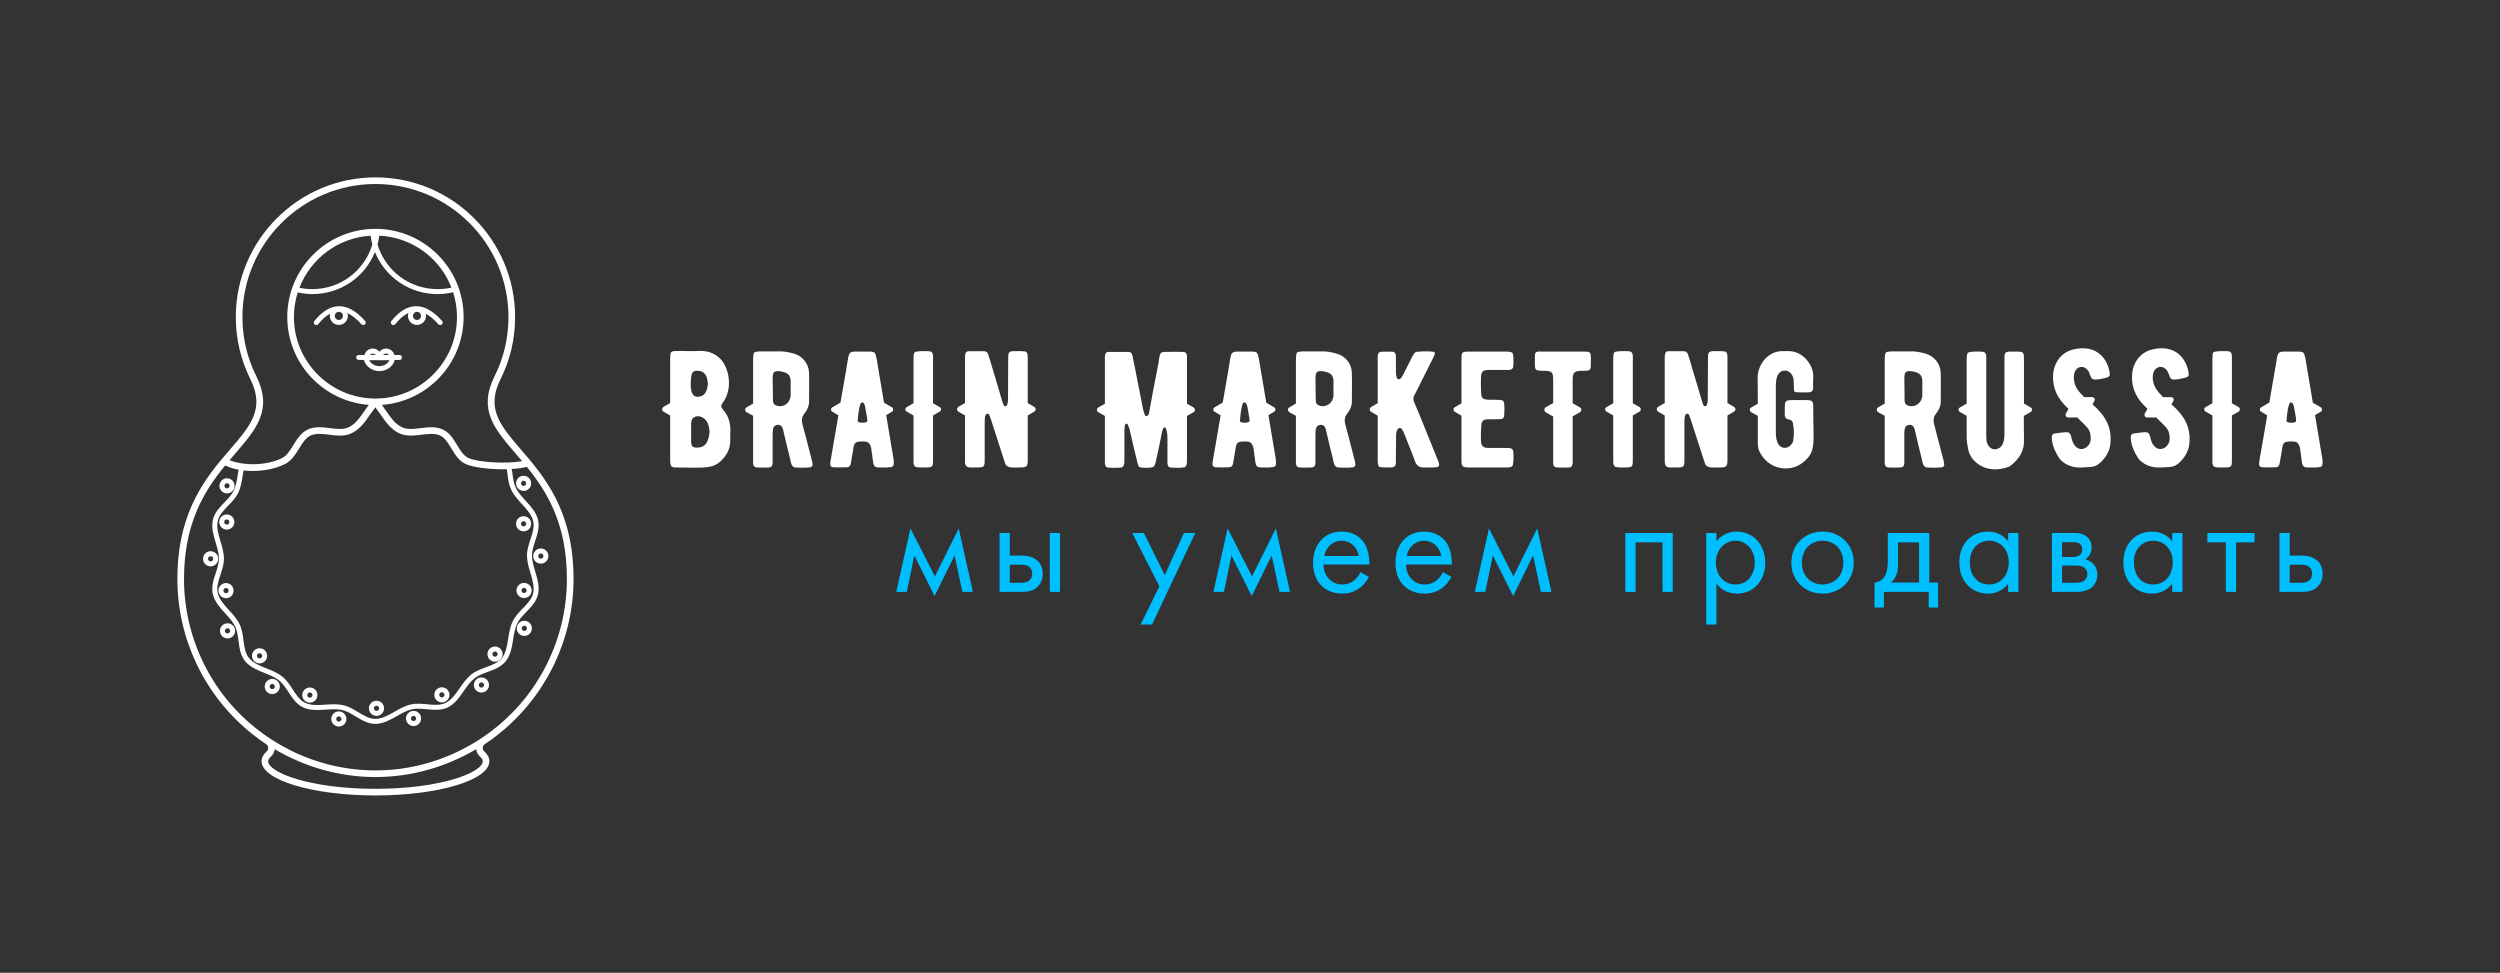 <?xml version="1.0" encoding="UTF-8"?> <svg xmlns="http://www.w3.org/2000/svg" xmlns:xlink="http://www.w3.org/1999/xlink" xmlns:svgjs="http://svgjs.com/svgjs" width="2114.226" height="822.668"><rect width="100%" height="100%" fill="#333333" stroke="none"/> <g transform="scale(5) translate(30, 30)"> <defs id="SvgjsDefs2458"></defs> <g xmlns:name="main_text" id="SvgjsG2459" rel="mainfill" name="main_text" transform="translate(82.06,-190.935)" fill="#ffffff" style="fill: #ffffff"> <path d="M11.48 233.84C11.51 232.44 11.12 231.24 10.28 230.28C9.83 229.75 9.83 229.53 10.22 229.00C11.93 226.73 11.34 222.95 9.52 221.38C8.62 220.62 7.56 220.26 6.24 220.29C5.80 220.32 5.21 220.32 4.48 220.32C2.35 220.29 1.74 220.23 1.46 220.51C1.34 220.62 1.29 221.04 1.29 221.72L1.29 229.11L0.17 229.75C0 229.86-0.06 229.98-0.06 230.17C-0.06 230.34 0 230.45 0.17 230.56L1.29 231.21L1.29 238.21C1.29 239.13 1.29 239.55 1.48 239.78C1.62 239.92 1.85 240 2.16 240C7.48 240.06 8.74 240.31 10.36 238.38C11.12 237.48 11.48 236.50 11.45 235.38C11.45 234.74 11.45 234.20 11.48 233.84ZM4.87 224.52C4.98 223.82 5.32 223.59 6.05 223.65C6.80 223.70 7.28 224.12 7.50 224.82L7.67 225.66C7.67 226.28 7.53 226.87 7.25 227.37C7.08 227.65 6.83 227.85 6.47 227.96C4.51 228.60 4.68 225.89 4.87 224.52ZM7.48 235.77C7.14 236.39 6.55 236.67 5.68 236.64C4.70 236.58 4.84 236.16 4.84 234.09C4.84 232.19 4.73 231.82 5.49 231.43C6.27 231.07 7.36 231.71 7.67 232.58C8.09 233.70 8.01 234.76 7.48 235.77ZM25.17 238.46C24.42 235.49 23.91 233.59 23.66 232.69C23.49 231.99 23.58 231.40 23.97 230.93C24.50 230.26 24.78 229.58 24.78 228.94C24.81 226.36 24.81 224.71 24.78 223.96C24.72 222.39 23.60 221.07 22.09 220.71C21.20 220.46 20.38 220.34 19.68 220.37L18.20 220.37C16.58 220.37 15.76 220.32 15.51 220.57C15.37 220.71 15.32 221.13 15.32 221.83L15.32 229.19L14.20 229.84C14.06 229.92 13.97 230.06 13.97 230.23C13.97 230.42 14.06 230.54 14.20 230.65L15.32 231.26L15.32 238.38C15.32 239.30 15.20 239.97 15.96 240C16.63 240.03 17.30 240.03 17.95 240C18.73 239.97 18.62 239.33 18.62 238.49L18.62 234.54C18.65 233.67 18.59 232.92 19.40 232.80C20.22 232.69 20.36 233.42 20.47 233.95L21 236.22C21.28 237.31 21.48 238.07 21.56 238.49C21.73 239.27 21.81 239.92 22.43 240C23.35 240.06 24.19 240.06 24.95 239.97C25.26 239.94 25.42 239.69 25.37 239.41C25.34 239.16 25.28 238.82 25.17 238.46ZM21.67 227.85C21.67 227.90 21.64 228.02 21.62 228.18C21.39 229.22 20.41 229.84 19.38 229.58C18.90 229.44 18.68 229.16 18.68 228.69C18.68 228.63 18.65 227.85 18.65 226.62C18.65 224.29 18.34 223.54 19.91 223.73C20.02 223.76 20.13 223.79 20.33 223.82C21.25 224.04 21.62 224.43 21.67 225.33ZM39.03 238.32C39.00 238.10 38.58 235.72 37.83 231.15L38.78 230.59C38.92 230.51 39.00 230.40 39.00 230.20C39.00 230.03 38.92 229.89 38.78 229.81L37.46 229.05C37.44 228.83 37.02 226.36 36.23 221.72C36.15 221.27 36.04 220.76 35.84 220.57C35.73 220.48 35.50 220.43 35.22 220.40L32.68 220.40C31.78 220.40 31.56 220.57 31.39 221.49C31.14 223.03 30.72 225.55 30.10 229.02L28.76 229.81C28.59 229.89 28.50 230.03 28.50 230.20C28.50 230.40 28.59 230.51 28.76 230.59L29.74 231.18C29.74 231.21 29.71 231.29 29.71 231.38C29.54 232.36 29.15 234.74 28.48 238.54C28.36 239.36 28.17 239.94 28.95 239.97C29.54 240 30.27 240 31.14 239.97C31.53 239.97 31.75 239.78 31.84 239.36C32.06 238.07 32.20 237.31 32.23 237.09C32.40 235.66 32.62 235.60 34.08 235.60C34.08 235.60 34.16 235.60 34.30 235.63C35.28 235.66 35.34 237.00 35.36 237.28C35.42 237.51 35.45 237.84 35.50 238.26C35.62 239.16 35.64 239.58 35.90 239.80C36.01 239.92 36.18 239.97 36.46 240C36.68 240 38.67 240.08 38.92 239.83C39.14 239.64 39.17 239.13 39.03 238.32ZM34.64 232.16C34.58 232.52 33.01 232.55 33.01 232.13C33.01 232.05 33.01 231.91 33.04 231.77C33.12 230.59 33.29 229.72 33.49 229.19C33.60 229.00 33.91 228.88 34.08 229.19C34.16 229.36 34.22 229.50 34.24 229.61C34.24 229.70 34.55 231.18 34.61 231.68C34.64 231.94 34.64 232.10 34.64 232.16ZM46.87 229.78L45.75 229.14L45.75 222.00C45.75 221.04 45.86 220.43 45.11 220.34C44.58 220.32 42.90 220.26 42.62 220.54C42.50 220.65 42.45 221.07 42.45 221.74L42.45 229.14L41.33 229.78C41.16 229.86 41.08 230.00 41.08 230.17C41.08 230.37 41.16 230.48 41.33 230.56L42.45 231.21L42.45 238.43C42.45 239.22 42.36 239.92 43.12 239.97C43.40 240 43.79 240 44.32 240C45.70 240 45.75 239.97 45.75 238.57L45.75 231.21L46.87 230.56C47.01 230.48 47.10 230.37 47.10 230.17C47.10 230.00 47.01 229.86 46.87 229.78ZM62.86 229.75L61.77 229.11L61.77 221.74C61.77 221.10 61.82 220.40 61.24 220.37C60.82 220.32 60.37 220.32 59.89 220.32C58.52 220.32 58.46 220.37 58.46 221.74C58.46 221.63 58.46 223.65 58.44 227.82C58.44 228.74 58.46 228.83 58.30 229.36C58.24 229.70 57.82 229.75 57.68 229.42C57.62 229.30 57.57 229.16 57.51 229.00C57.23 227.99 56.20 224.54 55.75 223.06C55.69 222.81 55.58 222.44 55.44 222.00C55.27 221.49 55.16 221.13 55.10 220.93C54.99 220.54 54.74 220.34 54.40 220.34L51.74 220.34C51.10 220.37 51.16 221.04 51.16 221.91L51.16 229.11L50.04 229.75C49.90 229.86 49.81 229.98 49.81 230.17C49.81 230.34 49.90 230.45 50.04 230.56L51.16 231.21L51.16 238.29C51.16 239.19 51.04 239.89 51.91 240L52.89 240C54.46 240 54.49 240 54.49 238.49L54.49 232.41C54.49 231.82 54.52 231.43 54.60 231.21C54.74 230.87 55.10 230.79 55.27 231.12L55.61 232.05C55.55 231.91 56.25 234.04 57.68 238.49L57.82 238.88C57.90 239.08 57.93 239.22 57.96 239.33C58.24 240.20 59.53 240 60.20 240C61.68 240 61.77 239.94 61.77 238.46L61.77 231.21L62.86 230.56C63.03 230.45 63.11 230.34 63.11 230.17C63.11 229.98 63.03 229.86 62.86 229.75ZM89.82 229.86L88.70 229.22L88.70 221.97C88.70 221.16 88.82 220.48 88.06 220.46C87.19 220.43 86.13 220.43 84.87 220.46C84.03 220.46 84.11 221.04 83.89 222.30C83.78 222.81 83.72 223.20 83.66 223.51C83.47 224.40 83.24 225.64 82.96 227.12L82.29 230.76C82.29 230.87 82.26 230.93 82.24 230.98C82.04 231.43 81.65 231.38 81.54 231.04C81.42 230.70 81.34 230.45 81.31 230.31L79.86 222.95L79.46 221.02C79.38 220.65 79.16 220.46 78.85 220.46L75.43 220.46C74.73 220.48 74.82 221.18 74.82 222.00L74.82 229.22L73.70 229.86C73.56 229.95 73.47 230.09 73.47 230.26C73.47 230.45 73.56 230.56 73.70 230.65L74.82 231.29L74.82 238.43C74.82 239.36 74.73 239.94 75.40 240.03C76.10 240.08 76.80 240.08 77.48 240.03C78.18 239.92 78.12 239.24 78.12 238.46L78.12 233.70C78.12 233.22 78.18 232.89 78.26 232.72C78.29 232.61 78.57 232.50 78.68 232.72C78.82 233.03 78.90 233.25 78.96 233.42C79.13 234.15 79.38 235.16 79.66 236.44C79.77 236.84 80.19 238.60 80.36 239.33C80.47 239.86 80.64 240 81.20 240.03C81.98 240.08 82.85 240.06 83.08 239.86C83.19 239.75 83.30 239.52 83.38 239.22C83.50 238.71 83.66 238.01 83.86 237.06L84.45 234.15C84.53 233.73 84.64 233.45 84.76 233.31C84.81 233.25 84.87 233.22 84.95 233.22C85.04 233.22 85.09 233.25 85.12 233.34C85.29 233.76 85.40 234.29 85.40 234.96L85.40 238.60C85.40 239.30 85.34 239.94 85.90 240C86.66 240.08 87.39 240.08 88.12 240C88.76 239.92 88.70 239.19 88.70 238.40L88.70 231.29L89.82 230.65C89.96 230.56 90.05 230.45 90.05 230.26C90.05 230.09 89.96 229.95 89.82 229.86ZM103.68 238.32C103.66 238.10 103.24 235.72 102.48 231.15L103.43 230.59C103.57 230.51 103.66 230.40 103.66 230.20C103.66 230.03 103.57 229.89 103.43 229.81L102.12 229.05C102.09 228.83 101.67 226.36 100.88 221.72C100.80 221.27 100.69 220.76 100.49 220.57C100.38 220.48 100.16 220.43 99.88 220.40L97.33 220.40C96.43 220.40 96.21 220.57 96.04 221.49C95.79 223.03 95.37 225.55 94.75 229.02L93.41 229.81C93.24 229.89 93.16 230.03 93.16 230.20C93.16 230.40 93.24 230.51 93.41 230.59L94.39 231.18C94.39 231.21 94.36 231.29 94.36 231.38C94.19 232.36 93.80 234.74 93.13 238.54C93.02 239.36 92.82 239.94 93.60 239.97C94.19 240 94.92 240 95.79 239.97C96.18 239.97 96.40 239.78 96.49 239.36C96.71 238.07 96.85 237.31 96.88 237.09C97.05 235.66 97.27 235.60 98.73 235.60C98.73 235.60 98.81 235.60 98.95 235.63C99.93 235.66 99.99 237.00 100.02 237.28C100.07 237.51 100.10 237.84 100.16 238.26C100.27 239.16 100.30 239.58 100.55 239.80C100.66 239.92 100.83 239.97 101.11 240C101.33 240 103.32 240.08 103.57 239.83C103.80 239.64 103.82 239.13 103.68 238.32ZM99.29 232.16C99.23 232.52 97.66 232.55 97.66 232.13C97.66 232.05 97.66 231.91 97.69 231.77C97.78 230.59 97.94 229.72 98.14 229.19C98.25 229.00 98.56 228.88 98.73 229.19C98.81 229.36 98.87 229.50 98.90 229.61C98.90 229.70 99.20 231.18 99.26 231.68C99.29 231.94 99.29 232.10 99.29 232.16ZM116.98 238.46C116.23 235.49 115.72 233.59 115.47 232.69C115.30 231.99 115.39 231.40 115.78 230.93C116.31 230.26 116.59 229.58 116.59 228.94C116.62 226.36 116.62 224.71 116.59 223.96C116.54 222.39 115.42 221.07 113.90 220.71C113.01 220.46 112.20 220.34 111.50 220.37L110.01 220.37C108.39 220.37 107.58 220.32 107.32 220.57C107.18 220.71 107.13 221.13 107.13 221.83L107.13 229.19L106.01 229.84C105.87 229.92 105.78 230.06 105.78 230.23C105.78 230.42 105.87 230.54 106.01 230.65L107.13 231.26L107.13 238.38C107.13 239.30 107.02 239.97 107.77 240C108.44 240.03 109.12 240.03 109.76 240C110.54 239.97 110.43 239.33 110.43 238.49L110.43 234.54C110.46 233.67 110.40 232.92 111.22 232.80C112.03 232.69 112.17 233.42 112.28 233.95L112.81 236.22C113.09 237.31 113.29 238.07 113.37 238.49C113.54 239.27 113.62 239.92 114.24 240C115.16 240.06 116.00 240.06 116.76 239.97C117.07 239.94 117.24 239.69 117.18 239.41C117.15 239.16 117.10 238.82 116.98 238.46ZM113.48 227.85C113.48 227.90 113.46 228.02 113.43 228.18C113.20 229.22 112.22 229.84 111.19 229.58C110.71 229.44 110.49 229.16 110.49 228.69C110.49 228.63 110.46 227.85 110.46 226.62C110.46 224.29 110.15 223.54 111.72 223.73C111.83 223.76 111.94 223.79 112.14 223.82C113.06 224.04 113.43 224.43 113.48 225.33ZM131.35 239.44C131.29 239.19 131.21 238.94 131.10 238.68C129.95 235.88 128.88 233.22 127.88 230.73C127.60 230.03 127.34 229.47 127.15 229.02C126.95 228.60 126.95 228.18 127.18 227.74C127.15 227.82 127.26 227.60 127.54 227.06C128.97 224.21 129.89 222.39 130.26 221.63C130.40 221.35 130.54 221.07 130.62 220.85C130.70 220.65 130.59 220.46 130.40 220.43C129.61 220.34 128.69 220.34 127.65 220.43C127.15 220.46 127.01 220.93 126.67 221.52C126.53 221.80 126.34 222.25 126.00 222.86C125.72 223.42 125.50 223.87 125.33 224.18C125.13 224.60 124.94 224.88 124.80 224.99C124.57 225.16 124.24 225.08 124.18 224.82C124.01 224.24 124.04 223.73 124.04 222.86L124.04 221.74C124.04 221.07 124.10 220.46 123.45 220.43C122.81 220.40 122.19 220.40 121.58 220.43C120.90 220.46 120.96 221.10 120.96 221.97L120.96 229.14L119.84 229.78C119.70 229.89 119.62 230.00 119.62 230.20C119.62 230.37 119.70 230.48 119.84 230.59L120.96 231.24L120.96 238.26C120.96 238.77 120.96 239.10 120.99 239.27C121.02 239.78 121.18 239.97 121.66 239.97C122.19 240 122.75 240 123.28 240C123.82 239.94 123.98 239.78 124.04 239.22L124.04 237.34C124.07 235.46 124.07 234.54 124.07 234.60C124.07 234.09 124.18 233.73 124.40 233.45C124.54 233.28 124.85 233.28 124.99 233.45C125.13 233.62 125.30 233.90 125.47 234.32C125.58 234.57 125.97 235.58 126.64 237.28C127.04 238.29 127.23 238.82 127.26 238.94C127.54 239.72 128.07 240.06 128.83 240L129.61 240C130.48 240 130.59 240 131.04 239.94C131.26 239.89 131.40 239.66 131.35 239.44ZM143.89 237.28C143.81 236.64 143.25 236.72 142.41 236.70L139.66 236.70C138.74 236.67 138.49 236.39 138.43 235.49C138.40 234.62 138.40 233.87 138.46 233.20C138.52 231.99 138.80 231.85 139.86 231.85C140.67 231.85 141.32 231.85 141.74 231.82C142.13 231.80 142.35 231.60 142.35 231.21C142.41 230.62 142.41 230.03 142.38 229.44C142.35 228.77 142.18 228.58 141.51 228.58C141.32 228.55 140.98 228.55 140.53 228.55C139.66 228.55 139.05 228.58 138.71 228.27C138.57 228.10 138.46 227.82 138.46 227.46C138.40 226.56 138.40 225.64 138.43 224.68C138.49 223.82 138.74 223.54 139.66 223.51L142.44 223.51C143.25 223.51 143.84 223.56 143.89 222.89C143.95 222.25 143.98 220.85 143.72 220.60C143.58 220.48 143.22 220.40 142.58 220.40L136.53 220.40C135.16 220.40 135.13 220.46 135.13 221.86L135.13 229.16L134.01 229.81C133.87 229.89 133.78 230.03 133.78 230.20C133.78 230.40 133.87 230.51 134.01 230.59L135.13 231.24L135.13 238.15C135.13 239.19 135.10 239.55 135.35 239.78C135.60 240 136.08 240 136.47 240L142.55 240C143.14 240 143.81 240.06 143.86 239.38C143.95 238.71 143.95 238.01 143.89 237.28ZM155.65 220.40L148.93 220.40C148.29 220.40 147.95 220.34 147.73 220.54C147.64 220.62 147.56 220.79 147.56 221.02C147.53 221.66 147.53 222.30 147.56 222.89C147.59 223.45 147.78 223.59 148.34 223.62C148.46 223.65 148.68 223.65 148.99 223.65C149.55 223.65 150.11 223.65 150.39 223.96C150.64 224.24 150.64 224.60 150.64 225.55L150.64 229.11L149.35 229.84C149.21 229.95 149.16 230.06 149.16 230.23C149.16 230.42 149.21 230.56 149.35 230.65L150.64 231.38L150.64 238.46C150.64 239.30 150.53 239.97 151.26 240C151.93 240.03 152.63 240.03 153.36 240C154.03 239.94 153.94 239.30 153.94 238.29L153.94 231.35L155.18 230.65C155.32 230.56 155.40 230.42 155.40 230.23C155.40 230.06 155.32 229.95 155.18 229.84L153.94 229.14L153.94 225.83C153.94 224.74 153.92 224.26 154.25 223.96C154.59 223.62 155.18 223.65 155.74 223.65C156.24 223.65 156.63 223.65 156.86 223.45C156.94 223.34 157.00 223.17 157.00 222.92C157.02 222.70 157.02 222.28 157.02 221.72C157.02 220.40 156.97 220.40 155.65 220.40ZM165.23 229.78L164.11 229.14L164.11 222.00C164.11 221.04 164.22 220.43 163.46 220.34C162.93 220.32 161.25 220.26 160.97 220.54C160.86 220.65 160.80 221.07 160.80 221.74L160.80 229.14L159.68 229.78C159.52 229.86 159.43 230.00 159.43 230.17C159.43 230.37 159.52 230.48 159.68 230.56L160.80 231.21L160.80 238.43C160.80 239.22 160.72 239.92 161.48 239.97C161.76 240 162.15 240 162.68 240C164.05 240 164.11 239.97 164.11 238.57L164.11 231.21L165.23 230.56C165.37 230.48 165.45 230.37 165.45 230.17C165.45 230.00 165.37 229.86 165.23 229.78ZM181.22 229.75L180.12 229.11L180.12 221.74C180.12 221.10 180.18 220.40 179.59 220.37C179.17 220.32 178.72 220.32 178.25 220.32C176.88 220.32 176.82 220.37 176.82 221.74C176.82 221.63 176.82 223.65 176.79 227.82C176.79 228.74 176.82 228.83 176.65 229.36C176.60 229.70 176.18 229.75 176.04 229.42C175.98 229.30 175.92 229.16 175.87 229.00C175.59 227.99 174.55 224.54 174.10 223.06C174.05 222.81 173.94 222.44 173.80 222.00C173.63 221.49 173.52 221.13 173.46 220.93C173.35 220.54 173.10 220.34 172.76 220.34L170.10 220.34C169.46 220.37 169.51 221.04 169.51 221.91L169.51 229.11L168.39 229.75C168.25 229.86 168.17 229.98 168.17 230.17C168.17 230.34 168.25 230.45 168.39 230.56L169.51 231.21L169.51 238.29C169.51 239.19 169.40 239.89 170.27 240L171.25 240C172.82 240 172.84 240 172.84 238.49L172.84 232.41C172.84 231.82 172.87 231.43 172.96 231.21C173.10 230.87 173.46 230.79 173.63 231.12L173.96 232.05C173.91 231.91 174.61 234.04 176.04 238.49L176.18 238.88C176.26 239.08 176.29 239.22 176.32 239.33C176.60 240.20 177.88 240 178.56 240C180.04 240 180.12 239.94 180.12 238.46L180.12 231.21L181.22 230.56C181.38 230.45 181.47 230.34 181.47 230.17C181.47 229.98 181.38 229.86 181.22 229.75ZM193.70 222.02C192.84 220.90 191.74 220.34 190.46 220.32L189.45 220.32C186.90 220.29 185.22 222.70 185.22 224.80C185.25 225.58 185.25 227.06 185.25 229.22L184.13 229.86C183.99 229.95 183.90 230.06 183.90 230.26C183.90 230.42 183.99 230.56 184.13 230.65L185.25 231.26L185.25 235.58C185.25 236.25 185.30 236.75 185.44 237.09C186.90 240.45 190.71 240.95 192.92 239.13C195.16 237.31 194.63 236.11 194.63 230.06C194.63 229.33 194.63 229.02 194.40 228.80C194.32 228.72 194.15 228.63 193.90 228.63C193.65 228.60 193.14 228.60 192.39 228.60C191.41 228.60 190.79 228.60 190.54 228.63C190.09 228.66 189.87 228.88 189.84 229.30C189.81 229.47 189.81 230.06 189.81 231.04C189.81 231.54 190.04 231.82 190.48 231.88C190.88 231.94 191.13 232.13 191.18 232.47C191.41 233.48 191.41 234.51 191.21 235.60C191.18 235.63 191.16 235.72 191.13 235.80C190.46 237.03 188.94 236.98 188.52 235.60C188.36 235.13 188.30 234.60 188.30 234.01L188.30 226.17C188.30 224.82 188.66 223.76 189.64 223.62C190.62 223.48 191.30 224.40 191.32 225.33C191.41 227.29 191.21 227.23 191.97 227.29C192.64 227.32 193.28 227.32 193.93 227.29C194.77 227.23 194.60 226.53 194.60 225.72C194.60 225.33 194.60 225.05 194.63 224.85C194.68 223.84 194.38 222.92 193.70 222.02ZM216.58 238.46C215.82 235.49 215.32 233.59 215.07 232.69C214.90 231.99 214.98 231.40 215.38 230.93C215.91 230.26 216.19 229.58 216.19 228.94C216.22 226.36 216.22 224.71 216.19 223.96C216.13 222.39 215.01 221.07 213.50 220.71C212.60 220.46 211.79 220.34 211.09 220.37L209.61 220.37C207.98 220.37 207.17 220.32 206.92 220.57C206.78 220.71 206.72 221.13 206.72 221.83L206.72 229.19L205.60 229.84C205.46 229.92 205.38 230.06 205.38 230.23C205.38 230.42 205.46 230.54 205.60 230.65L206.72 231.26L206.72 238.38C206.72 239.30 206.61 239.97 207.37 240C208.04 240.03 208.71 240.03 209.36 240C210.14 239.97 210.03 239.33 210.03 238.49L210.03 234.54C210.06 233.67 210.00 232.92 210.81 232.80C211.62 232.69 211.76 233.42 211.88 233.95L212.41 236.22C212.69 237.31 212.88 238.07 212.97 238.49C213.14 239.27 213.22 239.92 213.84 240C214.76 240.06 215.60 240.06 216.36 239.97C216.66 239.94 216.83 239.69 216.78 239.41C216.75 239.16 216.69 238.82 216.58 238.46ZM213.08 227.85C213.08 227.90 213.05 228.02 213.02 228.18C212.80 229.22 211.82 229.84 210.78 229.58C210.31 229.44 210.08 229.16 210.08 228.69C210.08 228.63 210.06 227.85 210.06 226.62C210.06 224.29 209.75 223.54 211.32 223.73C211.43 223.76 211.54 223.79 211.74 223.82C212.66 224.04 213.02 224.43 213.08 225.33ZM231.39 229.84L230.27 229.19L230.27 221.94C230.27 221.18 230.33 220.48 229.71 220.43C229.32 220.40 228.87 220.40 228.40 220.40C227.00 220.40 226.97 220.43 226.97 221.80L226.97 234.18C226.97 235.46 226.77 236.70 225.51 236.92C224.50 237.06 223.94 236.02 223.92 235.30C223.89 234.99 223.89 234.62 223.89 234.20L223.89 222.16C223.89 221.13 224.00 220.48 223.24 220.43C222.68 220.37 221.09 220.34 220.78 220.62C220.64 220.76 220.58 221.18 220.58 221.86L220.58 229.19L219.46 229.84C219.30 229.92 219.21 230.03 219.21 230.23C219.21 230.40 219.30 230.54 219.46 230.62L220.58 231.26L220.58 234.88C220.58 235.52 220.70 236.33 220.92 237.28C221.03 237.68 221.23 238.04 221.45 238.38C222.96 240.34 225.26 240.73 227.61 239.92C227.78 239.86 227.95 239.78 228.09 239.64C229.57 238.46 230.33 237.06 230.27 235.41C230.27 234.46 230.24 232.80 230.24 231.29L231.39 230.62C231.56 230.54 231.62 230.40 231.62 230.23C231.62 230.03 231.56 229.92 231.39 229.84ZM243.18 230.65C242.68 230.06 242.37 229.78 241.86 229.33L242.17 228.77C242.37 228.46 242.14 228.10 241.78 228.10L240.44 228.10C240.24 227.88 239.85 227.48 239.76 227.37C238.92 226.42 238.59 225.41 238.73 224.35C238.92 222.78 240.63 222.47 241.30 223.96L241.58 224.68C241.70 224.99 241.92 225.13 242.26 225.13C242.93 225.13 243.66 224.99 244.41 224.74C244.69 224.63 244.83 224.46 244.78 224.12C244.50 221.77 242.65 219.03 238.53 220.06C236.74 220.51 235.37 222.08 235.20 224.26C235.06 226.14 235.68 227.85 237.02 229.30L237.80 230.09L237.36 230.87C237.19 231.18 237.41 231.57 237.78 231.54L239.29 231.54L239.54 231.80C241.00 233.28 241.58 233.53 241.56 235.18C241.56 235.94 241.00 236.67 240.32 236.84C239.62 237.00 239.06 236.70 238.62 235.91C238.48 235.63 238.42 235.46 238.34 235.13C238.31 234.93 238.25 234.82 238.25 234.76C238.08 234.18 237.89 234.01 237.33 234.04C237.02 234.04 236.38 234.12 235.45 234.26C234.86 234.34 234.95 235.04 235.00 235.46C235.14 236.39 235.54 237.37 236.21 238.40C236.43 238.74 236.80 239.05 237.27 239.36C238.06 239.83 238.98 240.06 240.04 240C241.95 239.89 242.48 240.08 243.74 238.60C244.36 237.87 244.75 237.06 244.86 236.16C245.14 234.12 244.61 232.27 243.18 230.65ZM256.54 230.65C256.03 230.06 255.72 229.78 255.22 229.33L255.53 228.77C255.72 228.46 255.50 228.10 255.14 228.10L253.79 228.10C253.60 227.88 253.20 227.48 253.12 227.37C252.28 226.42 251.94 225.41 252.08 224.35C252.28 222.78 253.99 222.47 254.66 223.96L254.94 224.68C255.05 224.99 255.28 225.13 255.61 225.13C256.28 225.13 257.01 224.99 257.77 224.74C258.05 224.63 258.19 224.46 258.13 224.12C257.85 221.77 256.00 219.03 251.89 220.06C250.10 220.51 248.72 222.08 248.56 224.26C248.42 226.14 249.03 227.85 250.38 229.30L251.16 230.09L250.71 230.87C250.54 231.18 250.77 231.57 251.13 231.54L252.64 231.54L252.90 231.80C254.35 233.28 254.94 233.53 254.91 235.18C254.91 235.94 254.35 236.67 253.68 236.84C252.98 237.00 252.42 236.70 251.97 235.91C251.83 235.63 251.78 235.46 251.69 235.13C251.66 234.93 251.61 234.82 251.61 234.76C251.44 234.18 251.24 234.01 250.68 234.04C250.38 234.04 249.73 234.12 248.81 234.26C248.22 234.34 248.30 235.04 248.36 235.46C248.50 236.39 248.89 237.37 249.56 238.40C249.79 238.74 250.15 239.05 250.63 239.36C251.41 239.83 252.34 240.06 253.40 240C255.30 239.89 255.84 240.08 257.10 238.60C257.71 237.87 258.10 237.06 258.22 236.16C258.50 234.12 257.96 232.27 256.54 230.65ZM266.56 229.78L265.44 229.14L265.44 222.00C265.44 221.04 265.55 220.43 264.80 220.34C264.26 220.32 262.58 220.26 262.30 220.54C262.19 220.65 262.14 221.07 262.14 221.74L262.14 229.14L261.02 229.78C260.85 229.86 260.76 230.00 260.76 230.17C260.76 230.37 260.85 230.48 261.02 230.56L262.14 231.21L262.14 238.43C262.14 239.22 262.05 239.92 262.81 239.97C263.09 240 263.48 240 264.01 240C265.38 240 265.44 239.97 265.44 238.57L265.44 231.21L266.56 230.56C266.70 230.48 266.78 230.37 266.78 230.17C266.78 230.00 266.70 229.86 266.56 229.78ZM280.70 238.32C280.67 238.10 280.25 235.72 279.50 231.15L280.45 230.59C280.59 230.51 280.67 230.40 280.67 230.20C280.67 230.03 280.59 229.89 280.45 229.81L279.13 229.05C279.10 228.83 278.68 226.36 277.90 221.72C277.82 221.27 277.70 220.76 277.51 220.57C277.40 220.48 277.17 220.43 276.89 220.40L274.34 220.40C273.45 220.40 273.22 220.57 273.06 221.49C272.80 223.03 272.38 225.55 271.77 229.02L270.42 229.81C270.26 229.89 270.17 230.03 270.17 230.20C270.17 230.40 270.26 230.51 270.42 230.59L271.40 231.18C271.40 231.21 271.38 231.29 271.38 231.38C271.21 232.36 270.82 234.74 270.14 238.54C270.03 239.36 269.84 239.94 270.62 239.97C271.21 240 271.94 240 272.80 239.97C273.20 239.97 273.42 239.78 273.50 239.36C273.73 238.07 273.87 237.31 273.90 237.09C274.06 235.66 274.29 235.60 275.74 235.60C275.74 235.60 275.83 235.60 275.97 235.63C276.95 235.66 277.00 237.00 277.03 237.28C277.09 237.51 277.12 237.84 277.17 238.26C277.28 239.16 277.31 239.58 277.56 239.80C277.68 239.92 277.84 239.97 278.12 240C278.35 240 280.34 240.08 280.59 239.83C280.81 239.64 280.84 239.13 280.70 238.32ZM276.30 232.16C276.25 232.52 274.68 232.55 274.68 232.13C274.68 232.05 274.68 231.91 274.71 231.77C274.79 230.59 274.96 229.72 275.16 229.19C275.27 229.00 275.58 228.88 275.74 229.19C275.83 229.36 275.88 229.50 275.91 229.61C275.91 229.70 276.22 231.18 276.28 231.68C276.30 231.94 276.30 232.10 276.30 232.16Z" fill="#ffffff" style="fill: #ffffff"></path> </g> <g xmlns:name="slogan_text" id="SvgjsG2460" rel="mainfill" name="slogan_text" transform="translate(121.115,-169.888)" fill="#00bfff" style="fill: #00bfff"> <path d="M0.48 240L2.26 240L3.53 233.83L6.96 240.70L10.34 233.83L11.66 240L13.44 240L11.04 229.27L7.01 237.38L2.88 229.27ZM17.95 240L21.43 240C22.42 240 23.50 239.98 24.36 239.16C24.79 238.75 25.25 238.01 25.25 236.93C25.25 235.92 24.86 235.22 24.48 234.84C23.59 233.93 22.34 233.86 21.46 233.86L19.68 233.86L19.68 230.04L17.95 230.04ZM19.68 238.46L19.68 235.39L21.31 235.39C21.86 235.39 22.42 235.39 22.85 235.68C23.35 235.99 23.47 236.50 23.47 236.93C23.47 237.70 23.04 238.06 22.82 238.20C22.42 238.44 21.86 238.46 21.29 238.46ZM26.45 240L28.18 240L28.18 230.04L26.45 230.04ZM41.81 245.52L43.73 245.52L51.05 230.04L49.13 230.04L45.89 237.17L42.36 230.04L40.39 230.04L44.98 239.06ZM54.12 240L55.90 240L57.17 233.83L60.60 240.70L63.98 233.83L65.30 240L67.08 240L64.68 229.27L60.65 237.38L56.52 229.27ZM78.98 236.66C78.77 237.14 78.41 237.65 77.95 238.03C77.38 238.51 76.73 238.75 75.91 238.75C74.18 238.75 72.77 237.43 72.74 235.37L80.50 235.37C80.54 234.05 80.18 232.51 79.56 231.62C78.96 230.76 77.74 229.80 75.79 229.80C72.79 229.80 70.97 232.10 70.97 235.08C70.97 238.78 73.49 240.29 75.89 240.29C77.16 240.29 78.29 239.88 79.20 239.06C79.70 238.61 80.14 238.01 80.42 237.46ZM72.86 233.93C73.13 232.44 74.33 231.34 75.79 231.34C77.26 231.34 78.43 232.37 78.72 233.93ZM92.93 236.66C92.71 237.14 92.35 237.65 91.90 238.03C91.32 238.51 90.67 238.75 89.86 238.75C88.13 238.75 86.71 237.43 86.69 235.37L94.44 235.37C94.49 234.05 94.13 232.51 93.50 231.62C92.90 230.76 91.68 229.80 89.74 229.80C86.74 229.80 84.91 232.10 84.91 235.08C84.91 238.78 87.43 240.29 89.83 240.29C91.10 240.29 92.23 239.88 93.14 239.06C93.65 238.61 94.08 238.01 94.37 237.46ZM86.81 233.93C87.07 232.44 88.27 231.34 89.74 231.34C91.20 231.34 92.38 232.37 92.66 233.93ZM98.33 240L100.10 240L101.38 233.83L104.81 240.70L108.19 233.83L109.51 240L111.29 240L108.89 229.27L104.86 237.38L100.73 229.27ZM123.79 230.04L123.79 240L125.52 240L125.52 231.62L130.08 231.62L130.08 240L131.81 240L131.81 230.04ZM139.20 238.61C139.94 239.57 141.07 240.29 142.68 240.29C145.70 240.29 147.46 237.82 147.46 235.08C147.46 232.39 145.73 229.80 142.61 229.80C141.89 229.80 140.38 229.97 139.20 231.43L139.20 230.04L137.47 230.04L137.47 245.52L139.20 245.52ZM142.44 238.75C140.40 238.75 139.10 237.10 139.10 235.06C139.10 232.66 140.81 231.34 142.42 231.34C144.02 231.34 145.68 232.63 145.68 235.08C145.68 237.07 144.46 238.75 142.44 238.75ZM157.15 240.29C160.18 240.29 162.43 238.08 162.43 235.06C162.43 232.03 160.20 229.80 157.15 229.80C154.10 229.80 151.87 232.03 151.87 235.06C151.87 238.08 154.13 240.29 157.15 240.29ZM157.15 231.34C158.98 231.34 160.66 232.61 160.66 235.06C160.66 237.48 158.95 238.75 157.15 238.75C155.38 238.75 153.65 237.50 153.65 235.06C153.65 232.63 155.33 231.34 157.15 231.34ZM168.19 230.04L168.19 234.48C168.19 235.49 168.12 236.42 167.78 237.12C167.45 237.82 166.80 238.39 165.94 238.42L165.94 242.64L167.52 242.64L167.52 240L175.10 240L175.10 242.64L176.69 242.64L176.69 238.42L175.20 238.42L175.20 230.04ZM173.47 238.42L168.72 238.42C169.66 237.60 169.92 236.52 169.92 235.37L169.92 231.62L173.47 231.62ZM188.54 231.46C188.09 230.86 187.06 229.80 185.14 229.80C182.59 229.80 180.29 231.58 180.29 235.01C180.29 238.51 182.62 240.29 185.14 240.29C186.89 240.29 187.97 239.35 188.54 238.61L188.54 240L190.27 240L190.27 230.04L188.54 230.04ZM185.33 231.34C186.86 231.34 188.64 232.46 188.64 235.03C188.64 237 187.44 238.75 185.33 238.75C183.26 238.75 182.06 237.14 182.06 235.01C182.06 232.58 183.62 231.34 185.33 231.34ZM195.94 230.04L195.94 240L200.23 240C201.02 240 201.98 239.78 202.58 239.33C203.14 238.90 203.62 238.13 203.62 237.07C203.62 236.30 203.38 235.68 202.82 235.15C202.34 234.70 201.86 234.55 201.58 234.48C202.18 234.10 202.66 233.47 202.66 232.49C202.66 231.48 202.15 230.90 201.79 230.62C201.10 230.06 200.23 230.04 199.70 230.04ZM197.66 234.10L197.66 231.58L199.20 231.58C199.73 231.58 200.18 231.55 200.59 231.82C200.86 232.01 201.07 232.30 201.07 232.78C201.07 233.38 200.78 233.66 200.59 233.81C200.21 234.07 199.66 234.10 199.49 234.10ZM197.66 238.46L197.66 235.54L199.87 235.54C200.35 235.54 201 235.56 201.43 235.90C201.77 236.16 201.94 236.57 201.94 237.02C201.94 237.48 201.67 237.89 201.36 238.13C200.93 238.44 200.28 238.46 199.80 238.46ZM216.29 231.46C215.83 230.86 214.80 229.80 212.88 229.80C210.34 229.80 208.03 231.58 208.03 235.01C208.03 238.51 210.36 240.29 212.88 240.29C214.63 240.29 215.71 239.35 216.29 238.61L216.29 240L218.02 240L218.02 230.04L216.29 230.04ZM213.07 231.34C214.61 231.34 216.38 232.46 216.38 235.03C216.38 237 215.18 238.75 213.07 238.75C211.01 238.75 209.81 237.14 209.81 235.01C209.81 232.58 211.37 231.34 213.07 231.34ZM230.21 231.62L230.21 230.04L222.24 230.04L222.24 231.62L225.36 231.62L225.36 240L227.09 240L227.09 231.62ZM234.43 240L237.91 240C238.90 240 239.98 239.98 240.84 239.16C241.27 238.75 241.73 238.01 241.73 236.93C241.73 235.92 241.34 235.22 240.96 234.84C240.07 233.93 238.82 233.86 237.94 233.86L236.16 233.86L236.16 230.04L234.43 230.04ZM236.16 238.46L236.16 235.39L237.79 235.39C238.34 235.39 238.90 235.39 239.33 235.68C239.83 235.99 239.95 236.50 239.95 236.93C239.95 237.70 239.52 238.06 239.30 238.20C238.90 238.44 238.34 238.46 237.77 238.46Z" fill="#00bfff" style="fill: #00bfff"></path> </g> <g xmlns:name="symbol_mainfill" id="SvgjsG2461" rel="mainfill" name="symbol" transform="translate(-22.648,-3.879) scale(1.123)" fill="#ffffff" style="fill: #ffffff"> <g fill="#ffffff" style="fill: #ffffff"> <path fill="#ffffff" d="M74.762,80.568c0.068-0.104,0.137-0.207,0.204-0.312c0.294-0.448,0.575-0.905,0.845-1.368 c0.086-0.148,0.174-0.298,0.258-0.447c0.252-0.453,0.49-0.914,0.719-1.381c0.056-0.113,0.12-0.222,0.175-0.336l-0.006-0.004 c1.864-3.935,2.878-8.281,2.878-12.781c0-10.297-4.415-15.424-7.963-19.544c-3.048-3.541-5.251-6.099-3.039-10.53 c1.461-2.926,2.202-6.082,2.202-9.378c0-11.598-9.437-21.033-21.033-21.033c-11.597,0-21.033,9.436-21.033,21.033 c0,3.296,0.741,6.452,2.202,9.378c2.212,4.432,0.009,6.99-3.039,10.53c-3.548,4.12-7.963,9.248-7.963,19.544 c0,4.5,1.013,8.848,2.878,12.781l-0.006,0.004c0.055,0.114,0.119,0.223,0.175,0.336c0.229,0.467,0.466,0.928,0.719,1.381 c0.084,0.149,0.171,0.299,0.258,0.447c0.269,0.463,0.55,0.92,0.844,1.368c0.067,0.104,0.136,0.207,0.205,0.312 c0.354,0.527,0.726,1.045,1.114,1.549c0.01,0.014,0.019,0.025,0.028,0.037c1.974,2.557,4.369,4.818,7.145,6.66 c0.191,0.127,0.297,0.309,0.313,0.535c0.016,0.229-0.063,0.424-0.232,0.575c-0.507,0.449-0.764,0.941-0.764,1.459 c0,2.849,7.696,5.162,17.157,5.162s17.157-2.313,17.157-5.162c0-0.518-0.257-1.01-0.765-1.459c-0.17-0.151-0.248-0.346-0.231-0.573 c0.017-0.229,0.121-0.41,0.313-0.537c2.774-1.842,5.17-4.104,7.145-6.66c0.01-0.012,0.02-0.023,0.027-0.037 C74.035,81.613,74.406,81.096,74.762,80.568z M28.888,45.047c3.176-3.689,5.685-6.603,3.176-11.629 c-1.392-2.787-2.097-5.792-2.097-8.932C29.967,13.44,38.954,4.454,50,4.454s20.033,8.987,20.033,20.033 c0,3.14-0.705,6.145-2.098,8.932c-2.509,5.026,0,7.94,3.176,11.629c0.322,0.373,0.65,0.758,0.982,1.152 c-2.301,0.422-6.603,0.204-8.1-0.489c-0.732-0.338-1.205-1.12-1.705-1.947c-0.557-0.92-1.13-1.871-2.141-2.337 c-1.058-0.49-2.217-0.345-3.338-0.206c-1.025,0.128-1.994,0.249-2.793-0.121c-1.037-0.479-1.729-1.483-2.463-2.547 c-0.189-0.277-0.385-0.558-0.588-0.833c6.871-0.5,12.313-6.236,12.313-13.232c0-7.323-5.957-13.281-13.28-13.281 s-13.28,5.958-13.28,13.281c0,6.985,5.423,12.714,12.278,13.23c-0.203,0.275-0.397,0.557-0.588,0.833 c-0.734,1.064-1.427,2.069-2.465,2.549c-0.799,0.37-1.77,0.249-2.793,0.121c-1.12-0.14-2.278-0.284-3.337,0.205 c-1.022,0.472-1.609,1.427-2.178,2.35c-0.499,0.812-0.97,1.578-1.686,1.944c-2.372,1.216-5.905,1.154-7.921,0.33 C28.32,45.708,28.607,45.373,28.888,45.047z M69.88,48.115c0.104,0.812,0.214,1.65,0.576,2.402c0.394,0.814,1.013,1.494,1.612,2.15 c0.746,0.816,1.453,1.589,1.69,2.553c0.207,0.894-0.094,1.799-0.411,2.76c-0.259,0.776-0.524,1.58-0.524,2.416 c0,0.903,0.265,1.783,0.521,2.638c0.318,1.062,0.619,2.063,0.415,3.032c-0.2,0.896-0.864,1.58-1.567,2.308 c-0.569,0.588-1.158,1.196-1.521,1.951c-0.392,0.813-0.536,1.721-0.675,2.6c-0.173,1.095-0.337,2.127-0.941,2.914 c-0.568,0.72-1.466,1.05-2.414,1.397c-0.769,0.283-1.563,0.576-2.218,1.099c-0.705,0.563-1.229,1.317-1.735,2.049 c-0.631,0.91-1.227,1.771-2.112,2.218c-0.823,0.399-1.774,0.309-2.782,0.213c-0.813-0.078-1.656-0.158-2.473,0.024 c-0.881,0.201-1.682,0.656-2.454,1.097c-0.964,0.547-1.873,1.063-2.865,1.08c-0.003,0-0.006,0-0.009,0 c-0.912,0-1.727-0.494-2.588-1.017c-0.701-0.424-1.426-0.862-2.241-1.049c-0.88-0.201-1.797-0.142-2.686-0.08 c-1.104,0.073-2.146,0.146-3.052-0.271c-0.826-0.395-1.347-1.195-1.898-2.043c-0.447-0.686-0.909-1.395-1.563-1.916 c-0.706-0.563-1.56-0.906-2.386-1.236c-1.027-0.411-1.999-0.803-2.631-1.567c-0.573-0.713-0.696-1.66-0.826-2.664 c-0.104-0.812-0.214-1.651-0.576-2.403c-0.392-0.814-1.013-1.492-1.612-2.148c-0.747-0.818-1.453-1.59-1.691-2.555 c-0.207-0.894,0.094-1.799,0.412-2.758c0.258-0.777,0.524-1.582,0.524-2.418c0-0.904-0.265-1.785-0.521-2.638 c-0.318-1.06-0.619-2.062-0.415-3.032c0.2-0.895,0.864-1.58,1.568-2.308c0.569-0.589,1.158-1.197,1.521-1.95 c0.392-0.814,0.536-1.723,0.675-2.602c0.042-0.263,0.084-0.516,0.13-0.765c0.443,0.049,0.896,0.079,1.355,0.079 c1.743,0,3.536-0.356,4.919-1.065c0.964-0.494,1.531-1.417,2.081-2.31c0.513-0.833,0.997-1.621,1.745-1.966 c0.8-0.37,1.769-0.248,2.793-0.121c1.12,0.14,2.277,0.284,3.337-0.205c1.286-0.595,2.09-1.761,2.868-2.89 c0.25-0.363,0.496-0.704,0.749-1.031c0.253,0.327,0.5,0.668,0.751,1.033c0.776,1.127,1.58,2.293,2.865,2.887 c1.06,0.489,2.217,0.345,3.338,0.206c1.023-0.127,1.994-0.25,2.793,0.121c0.732,0.338,1.205,1.119,1.705,1.946 c0.556,0.92,1.129,1.872,2.141,2.338c1.115,0.516,3.441,0.798,5.625,0.798c0.195,0,0.386-0.009,0.578-0.014 C69.816,47.638,69.85,47.876,69.88,48.115z M49.274,12.243c0.062,0.445,0.145,0.882,0.26,1.305 c-1.169,3.946-4.78,6.738-9.063,6.738c-0.648,0-1.291-0.072-1.921-0.202C40.242,15.699,44.372,12.531,49.274,12.243z M50.578,12.235c4.365,0.205,8.143,2.687,10.152,6.294c0.066,0.122,0.129,0.247,0.192,0.371c0.08,0.156,0.155,0.315,0.229,0.476 c0.097,0.215,0.191,0.431,0.277,0.652c0.004,0.011,0.008,0.021,0.012,0.032c-0.676,0.149-1.366,0.225-2.062,0.225 c-4.282,0-7.896-2.792-9.064-6.738C50.434,13.122,50.518,12.683,50.578,12.235z M38.294,20.782c0.714,0.155,1.44,0.254,2.177,0.254 c4.274,0,7.931-2.576,9.455-6.331c1.525,3.755,5.182,6.331,9.456,6.331c0.781,0,1.558-0.105,2.315-0.281 c0.377,1.178,0.584,2.431,0.584,3.732c0,6.771-5.51,12.281-12.281,12.281c-6.771,0-12.28-5.509-12.28-12.281 C37.72,23.196,37.923,21.952,38.294,20.782z M27.368,46.845c0.599,0.286,1.281,0.499,2.025,0.633 c-0.047,0.256-0.089,0.513-0.129,0.765c-0.137,0.863-0.267,1.679-0.61,2.394c-0.31,0.645-0.832,1.184-1.384,1.754 c-0.745,0.771-1.515,1.564-1.763,2.668c-0.244,1.164,0.099,2.308,0.43,3.41c0.252,0.836,0.489,1.627,0.489,2.42 c0,0.715-0.236,1.428-0.486,2.182c-0.337,1.017-0.685,2.066-0.43,3.169c0.285,1.155,1.09,2.034,1.867,2.887 c0.589,0.646,1.146,1.254,1.49,1.967c0.311,0.646,0.406,1.39,0.509,2.179c0.137,1.061,0.279,2.158,0.987,3.041 c0.758,0.916,1.864,1.358,2.934,1.789c0.812,0.325,1.577,0.633,2.198,1.127c0.558,0.444,0.968,1.073,1.4,1.739 c0.584,0.896,1.188,1.824,2.209,2.313c1.082,0.496,2.271,0.416,3.421,0.338c0.87-0.059,1.694-0.113,2.469,0.063 c0.697,0.158,1.339,0.549,2.019,0.959c0.912,0.553,1.855,1.125,2.982,1.125c0.003,0,0.007,0,0.011,0 c1.188-0.021,2.225-0.608,3.229-1.178c0.76-0.432,1.478-0.84,2.25-1.016c0.699-0.16,1.445-0.088,2.234-0.012 c1.065,0.102,2.168,0.209,3.188-0.285c1.062-0.535,1.74-1.517,2.396-2.463c0.498-0.72,0.968-1.396,1.587-1.892 c0.561-0.444,1.264-0.705,2.01-0.979c1.004-0.369,2.043-0.752,2.744-1.64c0.727-0.942,0.912-2.12,1.094-3.26 c0.136-0.862,0.266-1.678,0.609-2.394c0.309-0.643,0.831-1.184,1.385-1.754c0.744-0.77,1.514-1.563,1.762-2.668 c0.244-1.164-0.1-2.307-0.432-3.41c-0.25-0.836-0.487-1.627-0.487-2.42c0-0.715,0.235-1.428,0.485-2.182 c0.338-1.016,0.686-2.066,0.431-3.168c-0.285-1.154-1.089-2.035-1.867-2.885c-0.589-0.646-1.146-1.254-1.49-1.969 c-0.31-0.644-0.405-1.387-0.508-2.174c-0.028-0.218-0.069-0.428-0.104-0.643c0.879-0.051,1.664-0.158,2.283-0.319 c3.008,3.705,6.029,8.542,6.029,16.882c0,4.498-1.053,8.84-2.977,12.744c-0.209,0.422-0.422,0.84-0.65,1.25 c-0.09,0.162-0.186,0.324-0.28,0.484c-0.25,0.43-0.509,0.854-0.78,1.268c-0.074,0.115-0.149,0.23-0.228,0.344 c-0.335,0.496-0.681,0.982-1.044,1.453c-0.02,0.023-0.037,0.05-0.057,0.072c-5.399,6.957-13.83,11.219-22.817,11.219 c-8.988,0-17.418-4.262-22.818-11.219c-0.019-0.022-0.036-0.049-0.056-0.072c-0.363-0.471-0.709-0.957-1.044-1.453 c-0.077-0.112-0.152-0.229-0.228-0.344c-0.271-0.414-0.53-0.838-0.78-1.268c-0.095-0.16-0.19-0.322-0.28-0.484 c-0.229-0.41-0.442-0.828-0.651-1.25c-1.924-3.904-2.976-8.246-2.976-12.744C21.167,55.439,24.306,50.576,27.368,46.845z M50,95.547c-9.863,0-16.157-2.465-16.157-4.162c0-0.219,0.144-0.459,0.429-0.713c0.326-0.291,0.512-0.674,0.554-1.096 c4.525,2.68,9.747,4.197,15.175,4.197c5.429,0,10.649-1.519,15.175-4.197c0.041,0.422,0.229,0.807,0.555,1.098 c0.285,0.252,0.429,0.492,0.429,0.711C66.157,93.082,59.863,95.547,50,95.547z" style="fill: #ffffff"></path> <path fill="#ffffff" d="M43.177,23.975c-0.028,0.11-0.049,0.224-0.049,0.343c0,0.751,0.61,1.362,1.361,1.362 c0.751,0,1.362-0.611,1.362-1.362c0-0.146-0.029-0.284-0.072-0.417c0.683,0.312,1.385,0.868,2.103,1.675 c0.139,0.155,0.375,0.169,0.529,0.031c0.155-0.138,0.169-0.375,0.031-0.53c-1.342-1.508-2.685-2.252-3.993-2.221 c-1.258,0.032-2.486,0.785-3.651,2.236c-0.129,0.162-0.104,0.398,0.059,0.527c0.069,0.056,0.151,0.083,0.234,0.083 c0.109,0,0.219-0.048,0.293-0.14C41.978,24.822,42.577,24.296,43.177,23.975z M44.489,24.93c-0.337,0-0.611-0.274-0.611-0.612 c0-0.338,0.274-0.612,0.611-0.612c0.338,0,0.612,0.275,0.612,0.612S44.827,24.93,44.489,24.93z" style="fill: #ffffff"></path> <path fill="#ffffff" d="M52.691,25.702c0.108,0,0.219-0.048,0.293-0.14c0.658-0.822,1.326-1.383,1.992-1.688 c-0.049,0.14-0.08,0.288-0.08,0.444c0,0.751,0.61,1.362,1.361,1.362s1.361-0.611,1.361-1.362c0-0.108-0.016-0.211-0.04-0.313 c0.619,0.325,1.256,0.845,1.901,1.571c0.14,0.155,0.377,0.169,0.529,0.031c0.155-0.138,0.17-0.375,0.031-0.53 c-1.342-1.508-2.68-2.252-3.993-2.221c-1.258,0.032-2.485,0.785-3.651,2.236c-0.129,0.162-0.104,0.398,0.06,0.527 C52.525,25.675,52.607,25.702,52.691,25.702z M56.259,24.93c-0.338,0-0.612-0.274-0.612-0.612c0-0.338,0.274-0.612,0.612-0.612 c0.337,0,0.611,0.275,0.611,0.612S56.596,24.93,56.259,24.93z" style="fill: #ffffff"></path> <path fill="#ffffff" d="M47.47,30.203c-0.207,0-0.375,0.168-0.375,0.375s0.168,0.375,0.375,0.375h0.795 c0.199,0.85,1.123,1.681,2.316,1.681c1.146,0,2.125-0.742,2.319-1.681h0.72c0.207,0,0.375-0.168,0.375-0.375 s-0.168-0.375-0.375-0.375h-0.763c-0.162-0.555-0.651-0.969-1.258-0.969c-0.404,0-0.754,0.191-1,0.476 c-0.244-0.285-0.594-0.476-0.998-0.476c-0.604,0-1.094,0.412-1.257,0.969H47.47z M50.581,31.884c-0.701,0-1.296-0.429-1.517-0.892 h3.045C51.904,31.464,51.333,31.884,50.581,31.884z M51.6,29.983c0.178,0,0.338,0.08,0.443,0.207l-0.895,0.007 C51.256,30.067,51.418,29.983,51.6,29.983z M50.054,30.199l-0.455-0.009l-0.444,0.005C49.371,29.936,49.842,29.937,50.054,30.199z" style="fill: #ffffff"></path> <path fill="#ffffff" d="M27.646,51.053c0.629,0,1.141-0.511,1.141-1.141s-0.512-1.141-1.141-1.141s-1.141,0.512-1.141,1.141 S27.017,51.053,27.646,51.053z M27.646,49.521c0.216,0,0.391,0.175,0.391,0.391c0,0.216-0.175,0.391-0.391,0.391 s-0.391-0.175-0.391-0.391C27.255,49.696,27.43,49.521,27.646,49.521z" style="fill: #ffffff"></path> <path fill="#ffffff" d="M27.61,54.223c-0.629,0-1.141,0.512-1.141,1.142c0,0.629,0.512,1.141,1.141,1.141 c0.63,0,1.142-0.512,1.142-1.141C28.752,54.734,28.24,54.223,27.61,54.223z M27.61,55.754c-0.216,0-0.391-0.175-0.391-0.391 c0-0.215,0.175-0.391,0.391-0.391c0.216,0,0.392,0.176,0.392,0.391C28.002,55.579,27.826,55.754,27.61,55.754z" style="fill: #ffffff"></path> <path fill="#ffffff" d="M25.175,62.044c0.63,0,1.142-0.512,1.142-1.142c0-0.629-0.512-1.142-1.142-1.142 c-0.629,0-1.141,0.513-1.141,1.142C24.034,61.532,24.546,62.044,25.175,62.044z M25.175,60.512c0.216,0,0.392,0.176,0.392,0.391 c0,0.218-0.176,0.393-0.392,0.393c-0.216,0-0.391-0.175-0.391-0.393C24.784,60.688,24.959,60.512,25.175,60.512z" style="fill: #ffffff"></path> <path fill="#ffffff" d="M27.494,64.555c-0.629,0-1.141,0.514-1.141,1.144c0,0.629,0.512,1.141,1.141,1.141 c0.63,0,1.142-0.512,1.142-1.141C28.636,65.068,28.124,64.555,27.494,64.555z M27.494,66.088c-0.216,0-0.391-0.176-0.391-0.391 c0-0.217,0.175-0.393,0.391-0.393c0.216,0,0.392,0.176,0.392,0.393C27.886,65.912,27.71,66.088,27.494,66.088z" style="fill: #ffffff"></path> <path fill="#ffffff" d="M27.722,72.898c0.63,0,1.143-0.513,1.143-1.142s-0.513-1.141-1.143-1.141c-0.628,0-1.14,0.512-1.14,1.141 S27.094,72.898,27.722,72.898z M27.722,71.367c0.217,0,0.393,0.174,0.393,0.391c0,0.215-0.176,0.391-0.393,0.391 c-0.215,0-0.39-0.176-0.39-0.391C27.332,71.541,27.507,71.367,27.722,71.367z" style="fill: #ffffff"></path> <path fill="#ffffff" d="M32.546,74.377c-0.629,0-1.141,0.512-1.141,1.141s0.512,1.142,1.141,1.142c0.63,0,1.142-0.513,1.142-1.142 S33.176,74.377,32.546,74.377z M32.546,75.908c-0.216,0-0.391-0.176-0.391-0.391c0-0.218,0.175-0.392,0.391-0.392 c0.216,0,0.392,0.174,0.392,0.392C32.938,75.732,32.762,75.908,32.546,75.908z" style="fill: #ffffff"></path> <path fill="#ffffff" d="M34.458,81.277c0.629,0,1.141-0.512,1.141-1.142c0-0.629-0.512-1.141-1.141-1.141 c-0.63,0-1.142,0.512-1.142,1.141C33.316,80.766,33.828,81.277,34.458,81.277z M34.458,79.746c0.216,0,0.391,0.176,0.391,0.391 c0,0.217-0.175,0.391-0.391,0.391s-0.392-0.174-0.392-0.391C34.066,79.922,34.242,79.746,34.458,79.746z" style="fill: #ffffff"></path> <path fill="#ffffff" d="M40.122,80.283c-0.629,0-1.141,0.512-1.141,1.143c0,0.629,0.512,1.141,1.141,1.141 c0.63,0,1.142-0.512,1.142-1.141C41.264,80.795,40.752,80.283,40.122,80.283z M40.122,81.816c-0.216,0-0.391-0.176-0.391-0.392 c0-0.217,0.175-0.393,0.391-0.393s0.392,0.176,0.392,0.393C40.514,81.641,40.338,81.816,40.122,81.816z" style="fill: #ffffff"></path> <path fill="#ffffff" d="M44.485,86.168c0.63,0,1.142-0.512,1.142-1.141s-0.512-1.142-1.142-1.142c-0.629,0-1.141,0.513-1.141,1.142 S43.856,86.168,44.485,86.168z M44.485,84.637c0.216,0,0.392,0.174,0.392,0.391c0,0.216-0.176,0.392-0.392,0.392 c-0.216,0-0.391-0.176-0.391-0.392C44.095,84.811,44.27,84.637,44.485,84.637z" style="fill: #ffffff"></path> <path fill="#ffffff" d="M50.16,82.279c-0.629,0-1.141,0.512-1.141,1.141s0.512,1.141,1.141,1.141c0.63,0,1.142-0.512,1.142-1.141 S50.79,82.279,50.16,82.279z M50.16,83.811c-0.216,0-0.391-0.174-0.391-0.391c0-0.215,0.175-0.391,0.391-0.391 c0.216,0,0.392,0.176,0.392,0.391C50.552,83.637,50.376,83.811,50.16,83.811z" style="fill: #ffffff"></path> <path fill="#ffffff" d="M55.741,86.092c0.629,0,1.141-0.512,1.141-1.143c0-0.629-0.512-1.141-1.141-1.141 c-0.63,0-1.142,0.512-1.142,1.141C54.6,85.58,55.111,86.092,55.741,86.092z M55.741,84.559c0.216,0,0.391,0.176,0.391,0.392 c0,0.217-0.175,0.393-0.391,0.393s-0.392-0.176-0.392-0.393C55.35,84.734,55.525,84.559,55.741,84.559z" style="fill: #ffffff"></path> <path fill="#ffffff" d="M60.003,80.252c-0.63,0-1.142,0.512-1.142,1.141s0.512,1.142,1.142,1.142c0.629,0,1.142-0.513,1.142-1.142 S60.632,80.252,60.003,80.252z M60.003,81.783c-0.216,0-0.392-0.174-0.392-0.391c0-0.216,0.176-0.392,0.392-0.392 s0.392,0.176,0.392,0.392C60.395,81.609,60.219,81.783,60.003,81.783z" style="fill: #ffffff"></path> <path fill="#ffffff" d="M65.964,81.053c0.629,0,1.142-0.512,1.142-1.141s-0.513-1.141-1.142-1.141c-0.63,0-1.142,0.512-1.142,1.141 S65.334,81.053,65.964,81.053z M65.964,79.521c0.216,0,0.392,0.176,0.392,0.391c0,0.217-0.176,0.391-0.392,0.391 s-0.392-0.174-0.392-0.391C65.572,79.697,65.748,79.521,65.964,79.521z" style="fill: #ffffff"></path> <path fill="#ffffff" d="M68.007,74.115c-0.629,0-1.141,0.512-1.141,1.141c0,0.631,0.512,1.143,1.141,1.143 c0.63,0,1.142-0.512,1.142-1.143C69.148,74.627,68.637,74.115,68.007,74.115z M68.007,75.648c-0.216,0-0.391-0.176-0.391-0.394 c0-0.215,0.175-0.391,0.391-0.391s0.392,0.176,0.392,0.391C68.398,75.473,68.223,75.648,68.007,75.648z" style="fill: #ffffff"></path> <path fill="#ffffff" d="M72.425,72.518c0.63,0,1.142-0.512,1.142-1.141c0-0.631-0.512-1.143-1.142-1.143s-1.142,0.512-1.142,1.143 C71.283,72.006,71.795,72.518,72.425,72.518z M72.425,70.984c0.216,0,0.392,0.176,0.392,0.393c0,0.215-0.176,0.391-0.392,0.391 s-0.392-0.176-0.392-0.391C72.033,71.16,72.209,70.984,72.425,70.984z" style="fill: #ffffff"></path> <path fill="#ffffff" d="M76.046,60.492c0-0.631-0.512-1.143-1.142-1.143c-0.629,0-1.141,0.512-1.141,1.143 c0,0.629,0.512,1.141,1.141,1.141C75.534,61.633,76.046,61.121,76.046,60.492z M74.514,60.492c0-0.217,0.176-0.393,0.393-0.393 c0.216,0,0.391,0.176,0.391,0.393c0,0.215-0.175,0.391-0.391,0.391C74.689,60.883,74.514,60.707,74.514,60.492z" style="fill: #ffffff"></path> <path fill="#ffffff" d="M71.245,65.67c0,0.629,0.512,1.141,1.142,1.141c0.629,0,1.141-0.512,1.141-1.141s-0.512-1.141-1.141-1.141 C71.757,64.529,71.245,65.041,71.245,65.67z M72.777,65.67c0,0.215-0.176,0.391-0.393,0.391c-0.216,0-0.391-0.176-0.391-0.391 c0-0.217,0.175-0.391,0.391-0.391C72.602,65.279,72.777,65.453,72.777,65.67z" style="fill: #ffffff"></path> <path fill="#ffffff" d="M72.316,48.395c-0.629,0-1.142,0.512-1.142,1.141s0.513,1.141,1.142,1.141s1.142-0.512,1.142-1.141 S72.945,48.395,72.316,48.395z M72.316,49.927c-0.215,0-0.392-0.175-0.392-0.391c0-0.216,0.177-0.391,0.392-0.391 c0.217,0,0.392,0.175,0.392,0.391C72.708,49.752,72.533,49.927,72.316,49.927z" style="fill: #ffffff"></path> <path fill="#ffffff" d="M72.313,56.77c0.629,0,1.142-0.512,1.142-1.142s-0.513-1.142-1.142-1.142s-1.142,0.512-1.142,1.142 S71.684,56.77,72.313,56.77z M72.313,55.236c0.217,0,0.392,0.176,0.392,0.392s-0.175,0.392-0.392,0.392 c-0.215,0-0.392-0.176-0.392-0.392S72.098,55.236,72.313,55.236z" style="fill: #ffffff"></path> </g> </g> </g> </svg> 